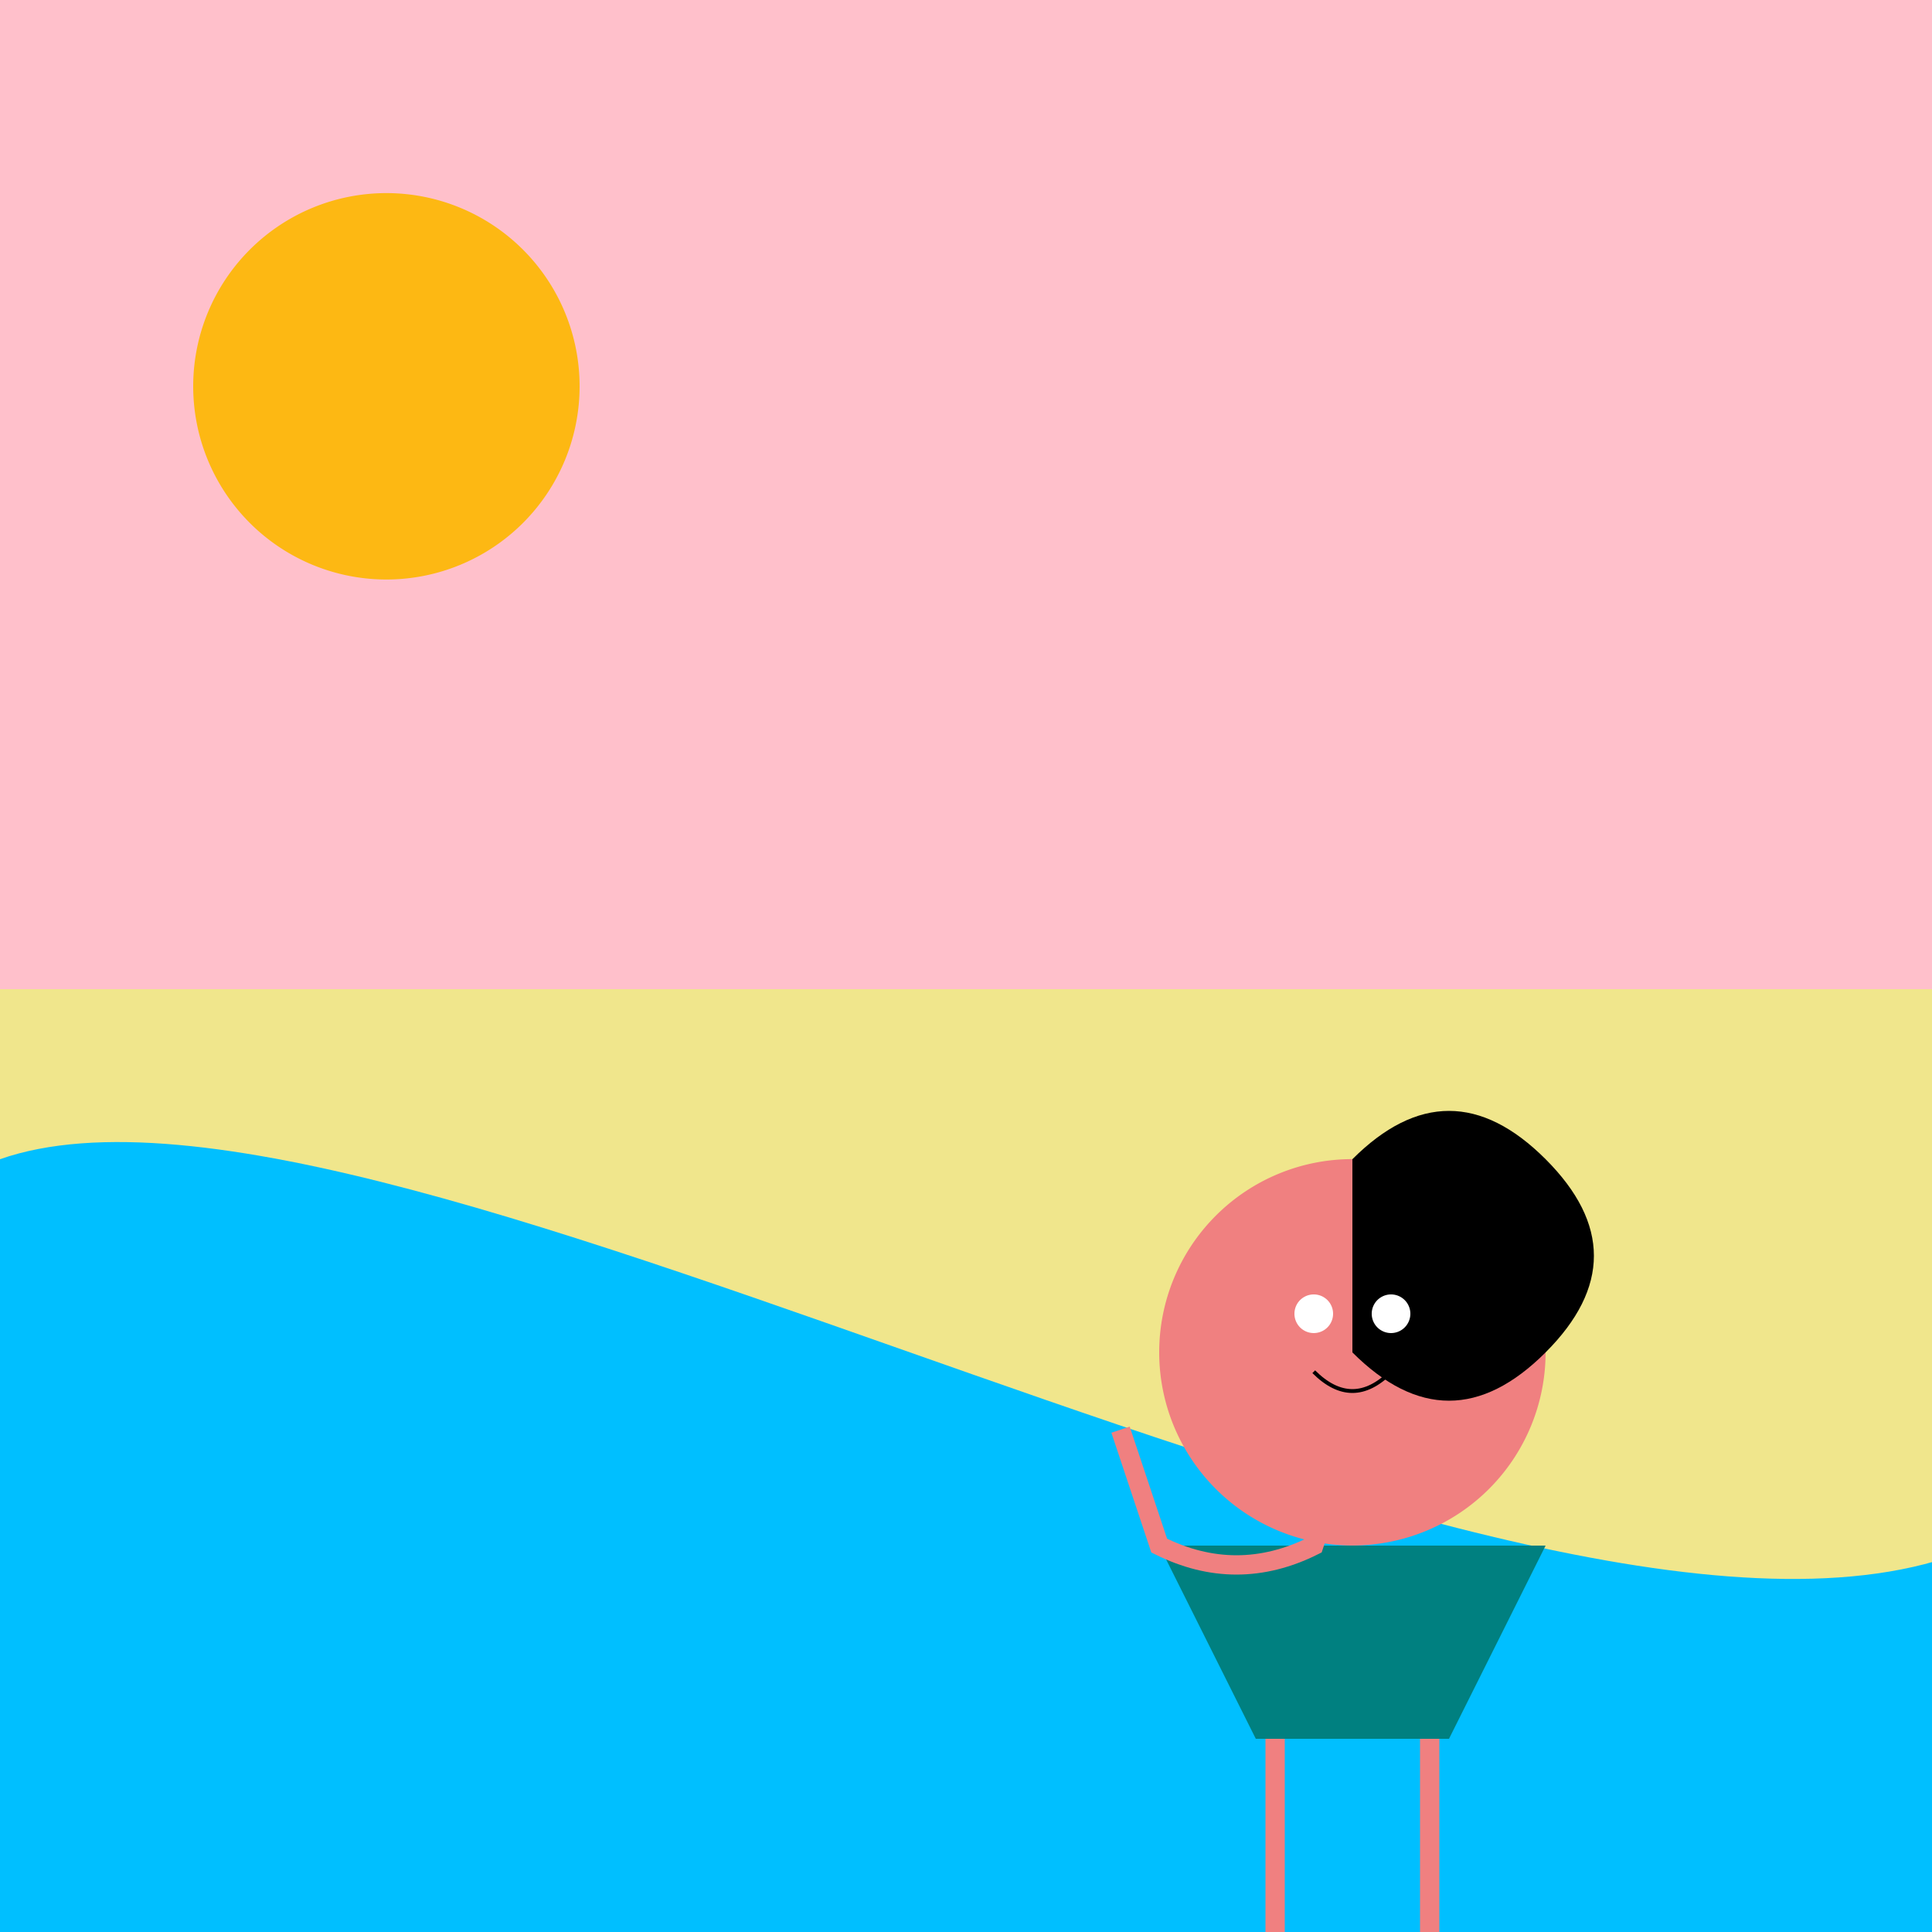<!--

Generated by DrawGPT.
Free, open source, AI generated images in SVG, PNG, and HTML Canvas format.
https://drawgpt.ai

Created: 2023-09-26T11:06:59.245Z
Link: https://drawgpt.ai/prompt/50480/

-->
<svg xmlns="http://www.w3.org/2000/svg" xmlns:xlink="http://www.w3.org/1999/xlink" width="500" height="500"><rect width="100%" height="100%" fill="#333333" stroke="none"/><defs/><g><rect fill="#FFC0CB" stroke="none" x="0" y="0" width="512" height="256"/><rect fill="#F0E68C" stroke="none" x="0" y="256" width="512" height="256"/><path fill="#FDB813" stroke="none" paint-order="stroke fill markers" d=" M 150 100 A 50 50 0 1 1 150 99.95"/><path fill="#00BFFF" stroke="none" paint-order="stroke fill markers" d=" M 0 300 C 100 265 400 450 512 400 L 512 512 L 0 512 Z"/><path fill="#F08080" stroke="none" paint-order="stroke fill markers" d=" M 400 350 A 50 50 0 1 1 400 349.95"/><path fill="#000000" stroke="none" paint-order="stroke fill markers" d=" M 350 300 Q 375 275 400 300 Q 425 325 400 350 Q 375 375 350 350"/><path fill="#FFFFFF" stroke="none" paint-order="stroke fill markers" d=" M 345 340 A 5 5 0 1 1 345 339.995 L 365 340 A 5 5 0 1 1 365 339.995"/><path fill="none" stroke="#000000" paint-order="fill stroke markers" d=" M 340 355 Q 350 365 360 355" stroke-miterlimit="10" stroke-dasharray=""/><path fill="#008080" stroke="none" paint-order="stroke fill markers" d=" M 300 400 L 400 400 L 375 450 L 325 450 Z"/><path fill="none" stroke="#F08080" paint-order="fill stroke markers" d=" M 290 370 L 300 400 Q 320 410 340 400 L 350 370" stroke-miterlimit="10" stroke-width="5" stroke-dasharray=""/><path fill="none" stroke="#F08080" paint-order="fill stroke markers" d=" M 330 450 L 330 500 M 370 450 L 370 500" stroke-miterlimit="10" stroke-width="5" stroke-dasharray=""/></g></svg>